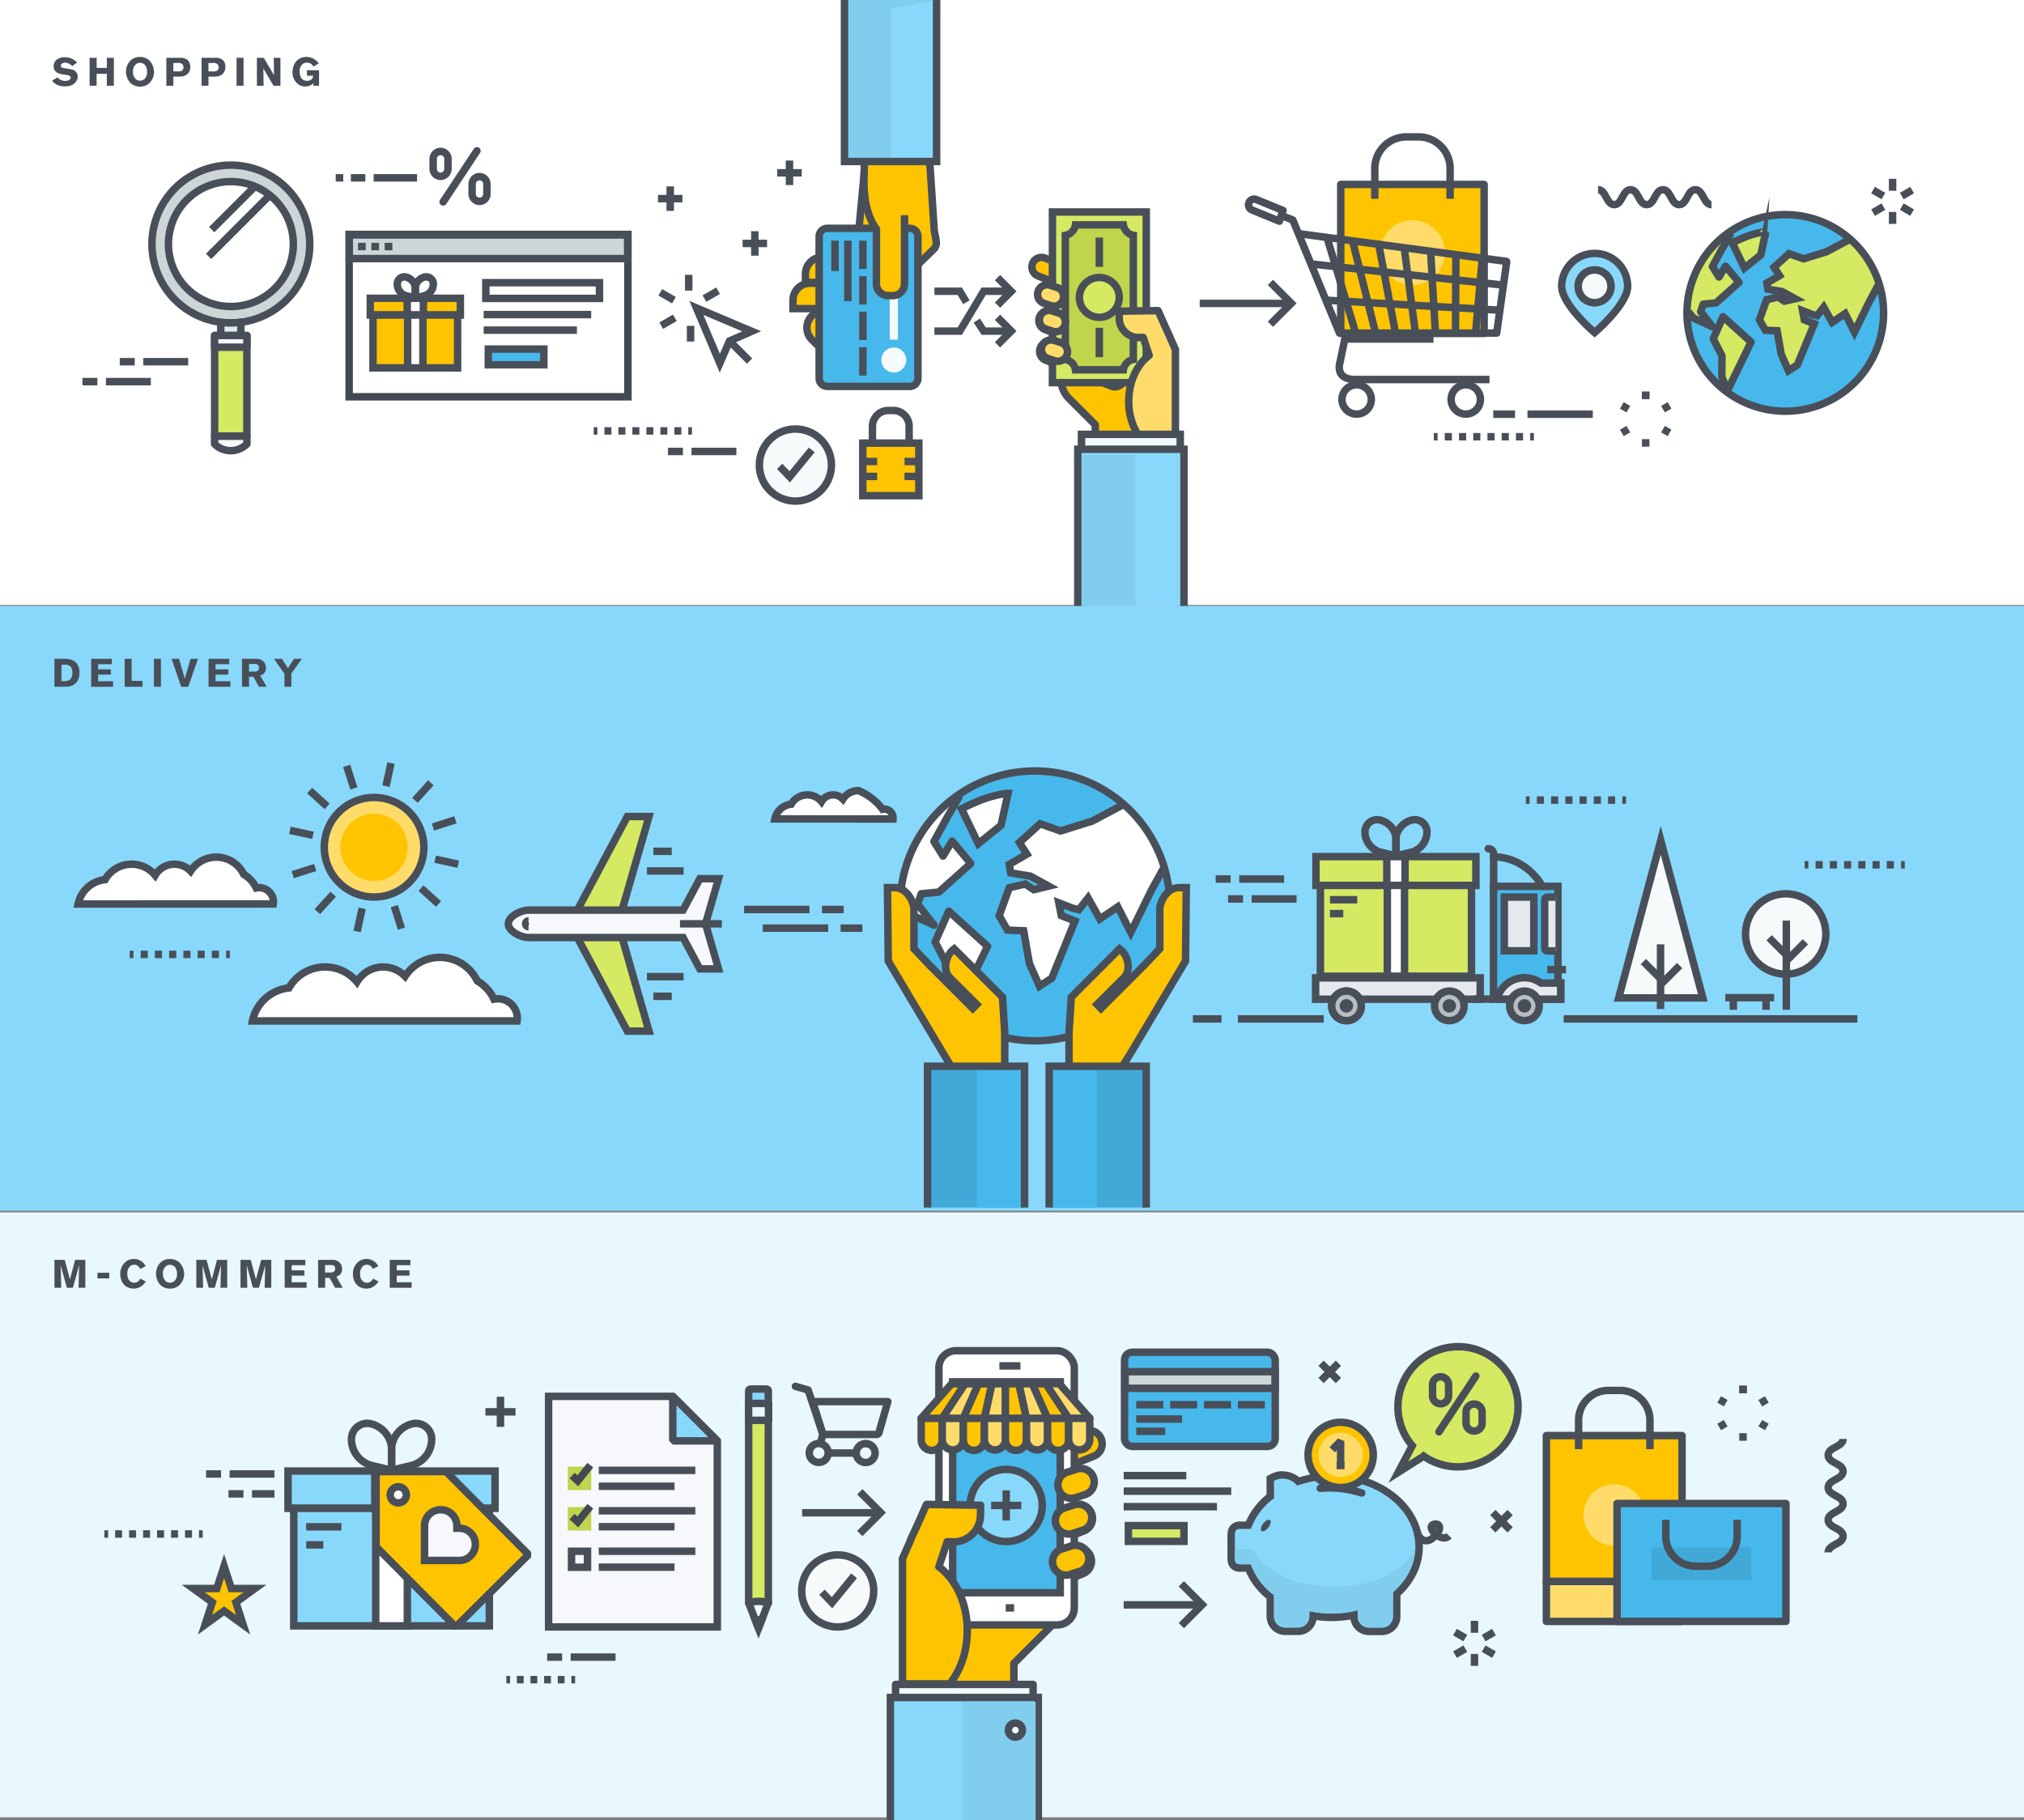 <svg xmlns="http://www.w3.org/2000/svg" viewBox="0 0 813.26 731.39"><rect x="0" y="0" width="813.26" height="731.39" fill="#808080" stroke="none"/><defs><style>.cls-1,.cls-21,.cls-27,.cls-28,.cls-35{fill:#fff;}.cls-2,.cls-56{fill:#e9f8ff;}.cls-14,.cls-3,.cls-48,.cls-53,.cls-57{fill:#88d8fb;}.cls-4{fill:#484f59;}.cls-19,.cls-26,.cls-32,.cls-42,.cls-43,.cls-47,.cls-5,.cls-59,.cls-6,.cls-7{fill:none;}.cls-10,.cls-11,.cls-12,.cls-13,.cls-14,.cls-16,.cls-17,.cls-19,.cls-20,.cls-21,.cls-22,.cls-23,.cls-24,.cls-25,.cls-26,.cls-28,.cls-29,.cls-32,.cls-33,.cls-35,.cls-37,.cls-38,.cls-39,.cls-40,.cls-42,.cls-43,.cls-45,.cls-46,.cls-47,.cls-48,.cls-49,.cls-5,.cls-50,.cls-51,.cls-52,.cls-53,.cls-54,.cls-55,.cls-56,.cls-57,.cls-6,.cls-7,.cls-8,.cls-9{stroke:#484f59;}.cls-10,.cls-11,.cls-12,.cls-13,.cls-14,.cls-16,.cls-17,.cls-19,.cls-20,.cls-21,.cls-22,.cls-23,.cls-24,.cls-25,.cls-26,.cls-27,.cls-28,.cls-29,.cls-32,.cls-33,.cls-35,.cls-37,.cls-38,.cls-39,.cls-40,.cls-42,.cls-43,.cls-45,.cls-46,.cls-47,.cls-48,.cls-49,.cls-5,.cls-50,.cls-51,.cls-52,.cls-53,.cls-54,.cls-55,.cls-56,.cls-57,.cls-58,.cls-59,.cls-6,.cls-7,.cls-8,.cls-9{stroke-width:3px;}.cls-10,.cls-11,.cls-16,.cls-17,.cls-19,.cls-25,.cls-28,.cls-29,.cls-37,.cls-45,.cls-47,.cls-48,.cls-58,.cls-6,.cls-7{stroke-miterlimit:10;}.cls-7{stroke-dasharray:2.86 2.86;}.cls-16,.cls-33,.cls-36,.cls-52,.cls-8{fill:#ffc400;}.cls-12,.cls-26,.cls-38,.cls-40,.cls-42,.cls-49,.cls-53,.cls-54,.cls-55,.cls-56,.cls-8,.cls-9{stroke-linecap:round;}.cls-12,.cls-20,.cls-21,.cls-22,.cls-23,.cls-24,.cls-26,.cls-32,.cls-33,.cls-49,.cls-50,.cls-51,.cls-53,.cls-54,.cls-55,.cls-56,.cls-8,.cls-9{stroke-linejoin:round;}.cls-9{fill:#fbd260;}.cls-10,.cls-23,.cls-30,.cls-54{fill:#d5e962;}.cls-11,.cls-58{fill:#c0d44c;}.cls-12,.cls-34,.cls-46,.cls-50{fill:#ffdc69;}.cls-13,.cls-49{fill:#f1fafc;}.cls-15{fill:#81cdee;}.cls-17,.cls-31,.cls-51{fill:#47b8eb;}.cls-18,.cls-25,.cls-55{fill:#f6fafb;}.cls-19{stroke-dasharray:2.81 2.81;}.cls-20,.cls-29{fill:#cdd5d7;}.cls-22,.cls-37,.cls-39,.cls-40{fill:#e5e8ec;}.cls-24,.cls-45{fill:#f7f8fc;}.cls-27,.cls-59{stroke:#424953;}.cls-38{fill:#b7bec0;}.cls-41{fill:#c9c9c9;}.cls-43,.cls-52,.cls-57{stroke-linejoin:bevel;}.cls-44{fill:#41a9d8;}.cls-47{stroke-dasharray:2.74 2.74;}.cls-58{stroke:#c0d44c;}</style></defs><title>Order Orcehstartaion NetSuite</title><g id="Layer_2" data-name="Layer 2"><g id="Layer_2-2" data-name="Layer 2"><rect class="cls-1" width="813.26" height="243.05"/><rect class="cls-2" y="487.14" width="813.26" height="243.05"/><rect class="cls-3" y="243.44" width="813.26" height="243.05"/></g><g id="Layer_4" data-name="Layer 4"><path class="cls-4" d="M30.71,32.56a4.44,4.44,0,0,1-3.52,2.07,8.47,8.47,0,0,1-1.13.08,6.34,6.34,0,0,1-4.23-1.35,7.06,7.06,0,0,1-.89-.94l2.13-1.34a4.1,4.1,0,0,0,3.24,1.42,3.17,3.17,0,0,0,.88-.11c.07,0,1.19-.34,1.19-1.2,0-1-1.5-1.06-2.5-1.2a15.22,15.22,0,0,1-1.59-.29,3.79,3.79,0,0,1-2.11-1.18,2.41,2.41,0,0,1-.48-.82,3.49,3.49,0,0,1-.14-1,6,6,0,0,1,.06-.78,3.09,3.09,0,0,1,1-1.79A4.93,4.93,0,0,1,26.09,23a6.52,6.52,0,0,1,3.7,1.11,11.92,11.92,0,0,1,1.24,1L29,26.55a4.3,4.3,0,0,0-1.9-1.22,4.4,4.4,0,0,0-1-.16c-1.15,0-1.67.67-1.67,1.19a.86.86,0,0,0,.23.59c.39.41,1,.4,2.05.56.64.09,1.26.22,1.88.36a3.17,3.17,0,0,1,2.42,1.73,3.4,3.4,0,0,1,.22,1.21A3.55,3.55,0,0,1,30.71,32.56Z"/><path class="cls-4" d="M42.92,34.45V29.67h-4.1v4.78H36V23.23h2.84v4.05h4.09V23.23h2.82V34.45Z"/><path class="cls-4" d="M59.78,33.61a5.31,5.31,0,0,1-3.53,1.18,5.48,5.48,0,0,1-4-1.61,6.73,6.73,0,0,1-.54-8,5.16,5.16,0,0,1,4.48-2.29,5.46,5.46,0,0,1,4,1.56,6.79,6.79,0,0,1,1.69,4.48A6.15,6.15,0,0,1,59.78,33.61Zm-1.4-7.33a2.51,2.51,0,0,0-1.08-.84,2.92,2.92,0,0,0-1.08-.21,2.55,2.55,0,0,0-1.25.32,3.59,3.59,0,0,0-1.53,3.21,3.92,3.92,0,0,0,.94,2.85,2.57,2.57,0,0,0,1.89.81,2.71,2.71,0,0,0,1.94-.84,3.7,3.7,0,0,0,.89-2.47A4.56,4.56,0,0,0,58.38,26.28Z"/><path class="cls-4" d="M75.79,29.18c-1.05,1.49-2.64,1.6-4.26,1.6H69.65v3.67H66.84V23.23H72.4a4.19,4.19,0,0,1,2.93.87,2.69,2.69,0,0,1,.51.56A4.31,4.31,0,0,1,76.46,27,4,4,0,0,1,75.79,29.18Zm-2.42-3.26a2.18,2.18,0,0,0-1.92-.62h-1.8v3.4h1.7a4.78,4.78,0,0,0,1-.05,1.49,1.49,0,0,0,1.36-1.72A1.52,1.52,0,0,0,73.37,25.92Z"/><path class="cls-4" d="M89.9,29.18c-1.05,1.49-2.64,1.6-4.26,1.6H83.76v3.67H81V23.23h5.56a4.19,4.19,0,0,1,2.93.87,2.69,2.69,0,0,1,.51.56A4.31,4.31,0,0,1,90.57,27,4,4,0,0,1,89.9,29.18Zm-2.42-3.26a2.18,2.18,0,0,0-1.92-.62h-1.8v3.4h1.71a4.67,4.67,0,0,0,1-.05,1.5,1.5,0,0,0,1.37-1.72A1.52,1.52,0,0,0,87.48,25.92Z"/><path class="cls-4" d="M95.06,34.45V23.23h2.8V34.45Z"/><path class="cls-4" d="M109.89,34.45l-4.07-6.94.1,6.94h-2.7V23.23H106l4.1,7-.11-7h2.69V34.45Z"/><path class="cls-4" d="M125.92,34.45v-1a8.13,8.13,0,0,1-.69.56,4.71,4.71,0,0,1-2.62.73,4.88,4.88,0,0,1-2.16-.48,5.74,5.74,0,0,1-2.9-5.39c0-.82.16-3.81,2.77-5.28a5.44,5.44,0,0,1,2.77-.71,5.79,5.79,0,0,1,4,1.51,7.07,7.07,0,0,1,1,1.08l-2.13,1.29a4.37,4.37,0,0,0-.72-.89,2.79,2.79,0,0,0-1.89-.69,3,3,0,0,0-1.54.4,3.61,3.61,0,0,0-1.4,3.21,4.79,4.79,0,0,0,.78,2.77,2.72,2.72,0,0,0,.81.62,3.44,3.44,0,0,0,1.35.3,3,3,0,0,0,1-.14,2.18,2.18,0,0,0,1.24-1,3.14,3.14,0,0,0,.24-.92h-2.51V28.22h4.88v6.23Z"/><path class="cls-4" d="M30.62,274.31a4.94,4.94,0,0,1-2.56,1.46,7.74,7.74,0,0,1-1.8.17h-4.4V264.72h4.59a6.49,6.49,0,0,1,3.72,1.21,3.89,3.89,0,0,1,.9,1,5.88,5.88,0,0,1,.84,3.27A6,6,0,0,1,30.62,274.31ZM28.46,268a2.34,2.34,0,0,0-1.1-.76,4.45,4.45,0,0,0-1.54-.16H24.69v6.6h.86a4.14,4.14,0,0,0,2.51-.59,3.22,3.22,0,0,0,1-2.77A3.5,3.5,0,0,0,28.46,268Z"/><path class="cls-4" d="M36.64,275.94V264.72h8.3v2.16h-5.5v2.05h5.13v2.13H39.44v2.67h6v2.21Z"/><path class="cls-4" d="M50.09,275.94V264.72h2.79v8.85h4.39v2.37Z"/><path class="cls-4" d="M61.86,275.94V264.72h2.8v11.22Z"/><path class="cls-4" d="M75.64,275.94H72.78l-3.85-11.22h3l2.33,8,2.3-8h3Z"/><path class="cls-4" d="M83.81,275.94V264.72h8.3v2.16h-5.5v2.05h5.14v2.13H86.61v2.67h6v2.21Z"/><path class="cls-4" d="M104.06,275.94l-2.24-4h-1.75v4H97.24V264.72h6a3.74,3.74,0,0,1,3.17,1.75,4.17,4.17,0,0,1,.44,1.88,3,3,0,0,1-.87,2.29,2.9,2.9,0,0,1-.53.41,7.8,7.8,0,0,1-.91.4l2.6,4.48Zm-1.62-9.14h-2.38v3.05h2.32a2.26,2.26,0,0,0,.74-.11,1.4,1.4,0,0,0,.94-1.44A1.38,1.38,0,0,0,102.44,266.8Z"/><path class="cls-4" d="M117.06,270.63v5.31H114.3v-5.23l-4.22-6h3.21l2.42,3.8,2.4-3.8h3.2Z"/><path class="cls-4" d="M31.57,517.43l.23-9-2.5,9H26.87l-2.48-9,.22,9H21.88V506.21H26l2.11,7.85,2.08-7.85h4.11v11.22Z"/><path class="cls-4" d="M39.15,513.66v-2.27h4.76v2.27Z"/><path class="cls-4" d="M57.81,515.92a5.54,5.54,0,0,1-4.1,1.85,5.81,5.81,0,0,1-2.29-.48c-3-1.34-3.1-4.6-3.1-5.49a6.24,6.24,0,0,1,1.37-4,5.07,5.07,0,0,1,4.07-1.94,5.26,5.26,0,0,1,4,1.75,6.35,6.35,0,0,1,.78,1.16l-2.21,1.09a3.65,3.65,0,0,0-.37-.62,2.48,2.48,0,0,0-3.74-.41,3.92,3.92,0,0,0-1.06,2.91,5.13,5.13,0,0,0,.05.76,3.14,3.14,0,0,0,1.48,2.59,2.33,2.33,0,0,0,1.24.32,2.74,2.74,0,0,0,2.43-1.65l2.22,1.13A11,11,0,0,1,57.81,515.92Z"/><path class="cls-4" d="M71.82,516.59a5.35,5.35,0,0,1-3.53,1.18,5.53,5.53,0,0,1-4-1.61,6.77,6.77,0,0,1-.54-8,5.14,5.14,0,0,1,4.48-2.29,5.5,5.5,0,0,1,4,1.55A6.84,6.84,0,0,1,74,511.9,6.18,6.18,0,0,1,71.82,516.59Zm-1.4-7.33a2.65,2.65,0,0,0-1.08-.84,3,3,0,0,0-1.09-.21,2.55,2.55,0,0,0-1.25.32,3.58,3.58,0,0,0-1.53,3.21,3.94,3.94,0,0,0,.94,2.85,2.57,2.57,0,0,0,1.89.81,2.69,2.69,0,0,0,1.94-.85,3.66,3.66,0,0,0,.89-2.46A4.62,4.62,0,0,0,70.42,509.26Z"/><path class="cls-4" d="M88.58,517.43l.23-9-2.5,9H83.88l-2.48-9,.22,9H78.88V506.21H83l2.11,7.85,2.08-7.85h4.11v11.22Z"/><path class="cls-4" d="M106.34,517.43l.22-9-2.5,9h-2.43l-2.48-9,.22,9H96.64V506.21h4.1l2.11,7.85,2.09-7.85H109v11.22Z"/><path class="cls-4" d="M114.39,517.43V506.21h8.3v2.16h-5.5v2.05h5.13v2.13h-5.13v2.67h6v2.21Z"/><path class="cls-4" d="M134.64,517.43l-2.24-4h-1.75v4h-2.83V506.21h6A3.67,3.67,0,0,1,137,508a4,4,0,0,1,.45,1.88,3,3,0,0,1-.87,2.29,3.28,3.28,0,0,1-.53.41,8.69,8.69,0,0,1-.91.4l2.6,4.48ZM133,508.29h-2.39v3H133a2.29,2.29,0,0,0,.74-.11,1.41,1.41,0,0,0,.94-1.45C134.64,508.32,133.51,508.29,133,508.29Z"/><path class="cls-4" d="M151.3,515.92a5.56,5.56,0,0,1-4.1,1.85,5.81,5.81,0,0,1-2.29-.48c-3-1.34-3.1-4.6-3.1-5.49a6.21,6.21,0,0,1,1.36-4,5.07,5.07,0,0,1,4.07-1.94,5.24,5.24,0,0,1,4,1.75,5.86,5.86,0,0,1,.78,1.16l-2.21,1.09a4.71,4.71,0,0,0-.36-.62,2.54,2.54,0,0,0-2-1.08,2.5,2.5,0,0,0-1.7.67,3.92,3.92,0,0,0-1.07,2.91,5.13,5.13,0,0,0,.05.76,3.14,3.14,0,0,0,1.48,2.59,2.39,2.39,0,0,0,1.24.32,2.72,2.72,0,0,0,2.43-1.65l2.23,1.13A11,11,0,0,1,151.3,515.92Z"/><path class="cls-4" d="M156.6,517.43V506.21h8.3v2.16h-5.5v2.05h5.14v2.13H159.4v2.67h6v2.21Z"/><line class="cls-5" x1="613.75" y1="166.43" x2="640.01" y2="166.43"/><line class="cls-5" x1="600" y1="166.43" x2="608.75" y2="166.43"/><line class="cls-6" x1="616.35" y1="175.48" x2="614.85" y2="175.48"/><line class="cls-7" x1="611.98" y1="175.48" x2="579.05" y2="175.48"/><line class="cls-6" x1="577.62" y1="175.48" x2="576.12" y2="175.48"/><path class="cls-6" d="M687.7,82.23c-3.25,0-3.25-6-6.51-6s-3.25,6-6.51,6-3.25-6-6.51-6-3.25,6-6.51,6-3.26-6-6.51-6-3.26,6-6.52,6-3.26-6-6.52-6"/><line class="cls-6" x1="661.25" y1="157.36" x2="661.25" y2="160.39"/><line class="cls-6" x1="661.25" y1="157.36" x2="661.25" y2="160.39"/><line class="cls-6" x1="651.67" y1="162.89" x2="654.3" y2="164.41"/><line class="cls-6" x1="651.67" y1="173.95" x2="654.3" y2="172.43"/><line class="cls-6" x1="661.25" y1="179.48" x2="661.25" y2="176.44"/><line class="cls-6" x1="670.83" y1="173.95" x2="668.2" y2="172.43"/><line class="cls-6" x1="670.83" y1="162.89" x2="668.2" y2="164.41"/><line class="cls-6" x1="760.46" y1="71.84" x2="760.46" y2="76.65"/><line class="cls-6" x1="752.61" y1="76.37" x2="756.78" y2="78.78"/><line class="cls-6" x1="752.61" y1="85.43" x2="756.78" y2="83.02"/><line class="cls-6" x1="760.46" y1="89.96" x2="760.46" y2="85.15"/><line class="cls-6" x1="768.3" y1="85.43" x2="764.14" y2="83.02"/><line class="cls-6" x1="768.3" y1="76.37" x2="764.14" y2="78.78"/><line class="cls-5" x1="150.12" y1="71.46" x2="167.58" y2="71.46"/><line class="cls-5" x1="140.98" y1="71.46" x2="146.8" y2="71.46"/><line class="cls-5" x1="137.93" y1="71.46" x2="134.89" y2="71.46"/><path class="cls-8" d="M456.8,132.73,469.05,145a10.66,10.66,0,0,1,0,15.07l-.32.32v22.85H440.09V170.66l-10.61-10.61a10.66,10.66,0,0,1,0-15.07l12.25-12.25A10.66,10.66,0,0,1,456.8,132.73Z"/><path class="cls-9" d="M418,139.74a3.86,3.86,0,0,0,2.17,5l26.42,10.42a3.85,3.85,0,0,0,5-2.17h0a3.85,3.85,0,0,0-2.17-5L423,137.57a3.85,3.85,0,0,0-5,2.17Z"/><path class="cls-9" d="M417.68,127.39a3.85,3.85,0,0,0,2.17,5l26.42,10.42a3.86,3.86,0,0,0,5-2.17h0a3.87,3.87,0,0,0-2.17-5l-26.42-10.41a3.85,3.85,0,0,0-5,2.17Z"/><path class="cls-8" d="M414.9,105.86a3.85,3.85,0,0,0,2.17,5l26.42,10.42a3.85,3.85,0,0,0,5-2.18h0a3.85,3.85,0,0,0-2.17-5L419.9,103.68a3.86,3.86,0,0,0-5,2.18Z"/><rect class="cls-10" x="422.88" y="85.17" width="37.69" height="68.59"/><path class="cls-11" d="M428.05,144.39a5,5,0,0,1,4.08,4.2h19.26a5,5,0,0,1,4-4.18V94.53a5,5,0,0,1-4-4.18H432.13a5,5,0,0,1-4.08,4.2Z"/><path class="cls-10" d="M441.72,111.5a8,8,0,1,0,8,8A8,8,0,0,0,441.72,111.5Z"/><line class="cls-6" x1="441.72" y1="107.23" x2="441.72" y2="95.44"/><line class="cls-6" x1="441.72" y1="131.71" x2="441.72" y2="143.5"/><path class="cls-12" d="M417.18,116.86a3.85,3.85,0,0,0,2.18,5l2.74.88a3.87,3.87,0,0,0,5-2.17h0a3.85,3.85,0,0,0-2.18-5l-2.75-.88a3.86,3.86,0,0,0-5,2.17Z"/><path class="cls-12" d="M418.74,139a3.85,3.85,0,0,0,2.17,5l2.75.88a3.85,3.85,0,0,0,5-2.17h0a3.87,3.87,0,0,0-2.17-5l-2.75-.87a3.85,3.85,0,0,0-5,2.17Z"/><path class="cls-12" d="M417.9,127.16a3.85,3.85,0,0,0,2.17,5l2.75.88a3.87,3.87,0,0,0,5-2.18h0a3.85,3.85,0,0,0-2.18-5L422.9,125a3.84,3.84,0,0,0-5,2.17Z"/><path class="cls-12" d="M465.34,124.93l.05,0,2.16,4.9,2.46,5.42H470l2.34,5.3-.05,0V176.6H458.62a24.56,24.56,0,0,1-5.07-15.4c0-7.9,3.31-14.79,8.2-18.4l-2.41-7.24-1.7.06a7.79,7.79,0,0,1-7.91-7.66l0-2.59c0-.11,0-.21,0-.33l15.58-.23Z"/><polyline class="cls-13" points="474.24 243.43 474.24 174.52 434.55 174.52 434.55 243.43"/><polyline class="cls-14" points="475.74 243.43 475.74 180.51 433.06 180.51 433.06 243.43"/><rect class="cls-15" x="434.93" y="182.88" width="21.32" height="60.55"/><path class="cls-16" d="M345.06,124V113.81H325.41a6.77,6.77,0,0,0-6.77,6.77V124Z"/><path class="cls-16" d="M350.06,113.46V103.31H330.42a6.78,6.78,0,0,0-6.78,6.77v3.38Z"/><path class="cls-16" d="M347.28,120.14,340.1,113l-13.89,13.89a6.77,6.77,0,0,0,0,9.58l2.39,2.39Z"/><path class="cls-16" d="M351.38,8.44l-3.56,55-5.67,60.46c1.29,1.9,7.61,1.84,8.76-.16l24.72-24.07c1.15-2,.36-3.39-.24-7.07L369.58,4.29"/><path class="cls-17" d="M332.41,91.74h33.17A3.26,3.26,0,0,1,368.84,95v57a3.26,3.26,0,0,1-3.26,3.26H332.4a3.26,3.26,0,0,1-3.26-3.26V95A3.27,3.27,0,0,1,332.41,91.74Z"/><rect class="cls-18" x="357.49" y="112.94" width="3.3" height="23.52"/><line class="cls-5" x1="346.71" y1="96.69" x2="346.71" y2="108.09"/><line class="cls-5" x1="335.51" y1="96.69" x2="335.51" y2="108.89"/><line class="cls-5" x1="340.68" y1="96.69" x2="340.68" y2="121.01"/><line class="cls-5" x1="346.71" y1="110.96" x2="346.71" y2="122.36"/><line class="cls-5" x1="346.71" y1="125.23" x2="346.71" y2="136.63"/><line class="cls-5" x1="346.71" y1="139.5" x2="346.71" y2="150.9"/><path class="cls-18" d="M354.13,144.65a5,5,0,1,1,5,5A5,5,0,0,1,354.13,144.65Z"/><path class="cls-16" d="M352.83,4.76c-3.43,4.48-5.68,60.06-5.68,68.41,0,8.15,1.75,14.43,5,18.89v22a4.7,4.7,0,0,0,4.7,4.71h1.89a4.71,4.71,0,0,0,4.71-4.71V86.46"/><polyline class="cls-15" points="376.34 0 376.34 64.89 339.32 64.89 339.32 0"/><polyline class="cls-3" points="376.34 0 376.34 64.89 358.14 64.89 358.14 3.43"/><polyline class="cls-6" points="376.34 0 376.34 64.89 339.32 64.89 339.32 0"/><polyline class="cls-5" points="392.47 128.81 395.25 133.05 405.87 133.05"/><polyline class="cls-5" points="375.46 117.03 385.64 117.03 388.31 121.43"/><polyline class="cls-5" points="375.46 133.05 385.64 133.05 395.25 117.03 405.87 117.03"/><polyline class="cls-5" points="400.8 122.6 406.32 117.07 400.8 111.55"/><polyline class="cls-5" points="400.8 138.55 406.32 133.02 400.8 127.49"/><polyline class="cls-5" points="510.46 113.46 518.86 121.87 510.46 130.27"/><line class="cls-5" x1="482.06" y1="121.92" x2="517.3" y2="121.92"/><line class="cls-5" x1="57.57" y1="145.34" x2="75.61" y2="145.34"/><line class="cls-5" x1="48.12" y1="145.34" x2="54.14" y2="145.34"/><line class="cls-5" x1="42.57" y1="153.34" x2="60.61" y2="153.34"/><line class="cls-5" x1="33.12" y1="153.34" x2="39.14" y2="153.34"/><line class="cls-6" x1="238.55" y1="173.14" x2="240.05" y2="173.14"/><line class="cls-19" x1="242.86" y1="173.14" x2="275.15" y2="173.14"/><line class="cls-6" x1="276.55" y1="173.14" x2="278.05" y2="173.14"/><line class="cls-5" x1="277.85" y1="181.4" x2="295.89" y2="181.4"/><line class="cls-5" x1="268.4" y1="181.4" x2="274.42" y2="181.4"/><path class="cls-20" d="M124.46,98a31.7,31.7,0,1,0-9.28,22.46A31.48,31.48,0,0,0,124.46,98Z"/><path class="cls-21" d="M92.79,123.15a25.09,25.09,0,1,1,17.73-7.35A25,25,0,0,1,92.79,123.15Z"/><path class="cls-22" d="M96.74,135.21c0-1.9.05-3.82.07-5.73a33.37,33.37,0,0,1-4,.27,32.82,32.82,0,0,1-4.1-.26c0,1.91,0,3.82-.08,5.75"/><rect class="cls-23" x="86.24" y="134.8" width="12.97" height="40.48"/><rect class="cls-24" x="86.24" y="134.8" width="12.97" height="4.71"/><path class="cls-24" d="M99.21,178.39a9.17,9.17,0,0,1-13,0v-3.11h13Z"/><line class="cls-6" x1="108.56" y1="78.27" x2="83.81" y2="103.02"/><line class="cls-6" x1="102.06" y1="75.27" x2="85.06" y2="92.27"/><path class="cls-14" d="M640.73,101.82a13.23,13.23,0,0,0-13.23,13.23c0,7.3,13.23,18.58,13.23,18.58S654,122.35,654,115.05A13.23,13.23,0,0,0,640.73,101.82Zm0,19.79a6.57,6.57,0,1,1,6.56-6.56A6.57,6.57,0,0,1,640.73,121.61Z"/><path class="cls-25" d="M640.73,121.61a6.57,6.57,0,1,1,6.56-6.56A6.57,6.57,0,0,1,640.73,121.61Z"/><path class="cls-26" d="M191.64,60.6,178.06,81.13"/><path class="cls-26" d="M180,67.85a3,3,0,0,1-3,3h0a3,3,0,0,1-2.95-3v-4a3,3,0,0,1,2.95-3h0a3,3,0,0,1,3,3Z"/><path class="cls-26" d="M195.65,77.92a3,3,0,0,1-3,3h0a3,3,0,0,1-2.95-3v-4a3,3,0,0,1,2.95-2.95h0a3,3,0,0,1,3,2.95Z"/><rect class="cls-27" x="140.29" y="94.19" width="112.02" height="65.24"/><path class="cls-6" d="M174.12,114.25a2.86,2.86,0,0,0-3.67-2.89,4.91,4.91,0,0,0-3.61,4.49h0l0,3.85,3.74-.88h0A4.9,4.9,0,0,0,174.12,114.25Z"/><path class="cls-6" d="M159.63,114.25a2.86,2.86,0,0,1,3.67-2.89,4.92,4.92,0,0,1,3.61,4.49h0l0,3.85-3.75-.88h0A4.89,4.89,0,0,1,159.63,114.25Z"/><rect class="cls-16" x="148.77" y="119.85" width="36.21" height="6.73"/><rect class="cls-16" x="149.88" y="126.58" width="33.98" height="21.23"/><rect class="cls-28" x="163.62" y="119.85" width="6.5" height="6.73"/><rect class="cls-28" x="163.8" y="126.58" width="6.14" height="21.23"/><line class="cls-28" x1="194.34" y1="126.4" x2="237.55" y2="126.4"/><line class="cls-28" x1="194.34" y1="132.65" x2="231.82" y2="132.65"/><rect class="cls-29" x="140.36" y="94.4" width="111.83" height="9.5"/><line class="cls-6" x1="143.86" y1="99.06" x2="146.95" y2="99.06"/><line class="cls-6" x1="149.21" y1="99.06" x2="152.3" y2="99.06"/><line class="cls-6" x1="154.56" y1="99.06" x2="157.65" y2="99.06"/><rect class="cls-17" x="196.21" y="140.25" width="22.33" height="6.33"/><rect class="cls-6" x="195.21" y="113.58" width="45.67" height="6.33"/><path class="cls-30" d="M754.54,115.18l-3.1,5.76-5.81,11.86-3.7-7.28-5.3,3.57-3.53-6.3-2.9,3.69-1.73-.43L724,124.31l.85,4.52,3.88,1.53-6.66,16.46-3.21,2.06-2.8-6.29-1.72-9.86-4.88-.2-2.26-3.95,2.85-7.93,4.38-1,2.56,1.68,5.33-1.3-6.11-3.35-5.69-1-.35-2,5.3-3.07-2.26-3.48,5.74-5.21,5.9,2.06,9.56-3,8.3-4.4A38.77,38.77,0,0,1,754.54,115.18Z"/><path class="cls-30" d="M678.68,125.75a38.58,38.58,0,0,1,14.94-30.5l-2.53,4.36-3.82,7a.37.37,0,0,0,0,.34l2.69,4.29a.35.35,0,0,0,.29.15.32.32,0,0,0,.28-.16l2.44-4,5,6-9.09,8.12-5.08.49a.33.33,0,0,0-.29.22l-1.07,3.06a.33.33,0,0,0,.05.32l4,5.1-6.43-3-1.37-1.67Z"/><path class="cls-30" d="M691.77,143.11l-3.5-6.77,3.77-8.49L703,137.71l-9.09,18.74-.21-.17-1.93-4.38.07-8.64A.25.25,0,0,0,691.77,143.11Z"/><path class="cls-31" d="M717.35,164.42a38.46,38.46,0,0,1-22.93-7.56l9.25-19.08a.32.32,0,0,0-.08-.4L692.14,127a.34.34,0,0,0-.29-.08.31.31,0,0,0-.24.19l-4,9.06a.33.33,0,0,0,0,.29l3.53,6.84-.07,8.63a.35.35,0,0,0,0,.14l1.44,3.26A38.56,38.56,0,0,1,678.71,127l.88,1.07a.27.27,0,0,0,.12.09l7.75,3.56a.35.35,0,0,0,.14,0,.32.32,0,0,0,.26-.12.33.33,0,0,0,0-.42l-4.74-6,.93-2.68,5-.48a.41.41,0,0,0,.19-.08l9.4-8.42a.34.34,0,0,0,0-.46l-5.48-6.63a.34.34,0,0,0-.28-.13.35.35,0,0,0-.27.17l-2.39,4-2.3-3.66,3.72-6.82,1.87-3.22s0,0,0,0,0,0,0,0,.15-.09.09-.16h0a.09.09,0,0,0-.07,0L695,94.23a38.55,38.55,0,0,1,47.17,1.87c-4.27,2.25-8,4.25-8,4.26l-9.29,2.89-6.06-2.12L712.33,107l2.18,3.36-5.09,3,.51,3,6,1,4.55,2.49-3.36.82-2.56-1.68-5,1.18-3.09,8.56,2.6,4.53,4.71.19,1.64,9.38,3.15,7.12,4.05-2.6,7-17.29-4.16-1.64-.56-3,3.4,1.32,2.19.54L733,124l3.4,6.07,5.27-3.56,4,7.8,6.4-13.05,2.77-5.14a38.71,38.71,0,0,1-37.46,48.31Z"/><path class="cls-4" d="M698,109.35c-.05,0-.17.1-.11.16h0c.06,0,.17-.09.12-.16Z"/><path class="cls-30" d="M709.74,92.68l.09-.4h-.42c-.22,0-5.31,0-13.87,4.51l-.28.15,5.27,11,7.1-5.75Z"/><path class="cls-4" d="M717.34,87.73a38,38,0,1,1-38,38,38.06,38.06,0,0,1,38-38m0-3a41,41,0,1,0,41,41,41.06,41.06,0,0,0-41-41Z"/><path class="cls-4" d="M694.06,97.09s-.16.09-.1.15h0c.06,0,.16-.08.1-.15Z"/><path class="cls-4" d="M698.28,109.63c-.06,0-.17.1-.11.16h0c.06,0,.17-.09.11-.16Z"/><polygon class="cls-26" points="692.34 127.26 688.4 136.17 691.91 142.96 691.84 151.53 694.18 156.85 703.6 137.43 692.34 127.26"/><polyline class="cls-32" points="695.57 93.75 691.82 100.21 688.07 107.08 690.71 111.3 693.34 106.94 698.73 113.45 689.48 121.73 684.38 122.21 683.32 125.23 688.1 131.31 680.48 127.81 678.42 125.31"/><path class="cls-6" d="M696.06,97.58l4.87,10.14,6.57-5.31,2-9.23S704.59,93.13,696.06,97.58Z"/><path class="cls-6" d="M743.35,96.13c-4.8,2.52-9.41,5-9.41,5L724.71,104l-5.88-2.06-6,5.44,2.19,3.37-5.1,3,.42,2.46,5.71.94,5.27,2.89L717,121l-2.52-1.66-4.61,1.08-2.92,8.1,2.39,4.17,4.71.2,1.66,9.47,2.92,6.57,3.56-2.29L729,130.09l-4-1.55-.7-3.69,3.86,1.5,1.94.48,2.68-3.4,3.41,6.08,5.19-3.51,3.76,7.42,6-12.25,3.76-7"/><rect class="cls-33" x="538.72" y="74.11" width="57.62" height="59.85"/><path class="cls-6" d="M552.41,79.88V67.61A12.68,12.68,0,0,1,565.07,55H570a12.68,12.68,0,0,1,12.66,12.66V79.88"/><path class="cls-34" d="M580.56,101.48a13,13,0,1,1-13-13A13,13,0,0,1,580.56,101.48Z"/><path class="cls-6" d="M576,136.22H540.35l-1.85,9s-2.64,7.27,6,7.27h54"/><path class="cls-21" d="M551,160.49a5.89,5.89,0,1,1-5.89-5.88A5.89,5.89,0,0,1,551,160.49Z"/><path class="cls-21" d="M594.85,160.49a5.89,5.89,0,1,1-5.89-5.88A5.89,5.89,0,0,1,594.85,160.49Z"/><polyline class="cls-26" points="503.88 82.32 519.47 88.4 538.23 133.84 601.38 133.84 605.35 105.57"/><line class="cls-26" x1="522.21" y1="93.94" x2="605.35" y2="105.04"/><line class="cls-26" x1="527.31" y1="106.1" x2="603.94" y2="114.55"/><line class="cls-26" x1="532.95" y1="120.63" x2="601.65" y2="124.59"/><line class="cls-26" x1="533.21" y1="95.44" x2="544.31" y2="132.43"/><line class="cls-26" x1="543.61" y1="97.38" x2="552.41" y2="132.61"/><line class="cls-26" x1="554" y1="98.26" x2="560.52" y2="132.79"/><line class="cls-26" x1="564.3" y1="100.2" x2="568.62" y2="132.96"/><line class="cls-26" x1="574.87" y1="101.61" x2="576.72" y2="133.14"/><line class="cls-26" x1="585" y1="102.49" x2="584.83" y2="133.31"/><line class="cls-26" x1="595.57" y1="104.07" x2="592.93" y2="133.49"/><path class="cls-21" d="M515.52,84.57l-10.73-4.39a2.26,2.26,0,1,0-1.72,4.19l11,4.51Z"/><line class="cls-5" x1="276.73" y1="116.75" x2="276.73" y2="110.43"/><line class="cls-5" x1="270.79" y1="120.61" x2="265.31" y2="117.46"/><line class="cls-5" x1="271.16" y1="127.7" x2="265.69" y2="130.86"/><line class="cls-5" x1="277.48" y1="130.92" x2="277.48" y2="137.24"/><line class="cls-5" x1="283.43" y1="127.05" x2="288.9" y2="130.21"/><line class="cls-5" x1="283.05" y1="119.97" x2="288.53" y2="116.81"/><line class="cls-5" x1="293.64" y1="137.54" x2="301.19" y2="145.09"/><polygon class="cls-35" points="279.83 123.73 302.04 133.12 293.12 137.02 289.23 145.93 279.83 123.73"/><line class="cls-5" x1="269.3" y1="74.89" x2="269.3" y2="84.73"/><line class="cls-5" x1="274.22" y1="79.81" x2="264.38" y2="79.81"/><line class="cls-5" x1="303.3" y1="92.89" x2="303.3" y2="102.73"/><line class="cls-5" x1="308.22" y1="97.81" x2="298.38" y2="97.81"/><line class="cls-5" x1="317.22" y1="64.51" x2="317.22" y2="74.35"/><line class="cls-5" x1="322.14" y1="69.43" x2="312.3" y2="69.43"/><path class="cls-25" d="M334.07,186.87a14.47,14.47,0,1,1-14.46-14.48A14.46,14.46,0,0,1,334.07,186.87Z"/><polyline class="cls-5" points="326.18 180.77 317.31 191.6 313.28 187.37"/><path class="cls-6" d="M358.93,192.68h-2a6.37,6.37,0,0,1-6.37-6.37v-15a6.38,6.38,0,0,1,6.37-6.38h2a6.38,6.38,0,0,1,6.37,6.38v15A6.37,6.37,0,0,1,358.93,192.68Z"/><rect class="cls-36" x="346.67" y="178.04" width="22.54" height="21.13"/><path class="cls-4" d="M367.71,179.54v18.13H348.17V179.54h19.54m3-3H345.17v24.13h25.54V176.54Z"/><line class="cls-6" x1="346.44" y1="185.43" x2="352.44" y2="185.43"/><line class="cls-6" x1="346.44" y1="191.43" x2="352.44" y2="191.43"/><line class="cls-6" x1="363.44" y1="185.43" x2="369.44" y2="185.43"/><line class="cls-6" x1="363.44" y1="191.43" x2="369.44" y2="191.43"/><polygon class="cls-25" points="667.3 337.68 675.76 369.32 684.21 400.97 667.3 400.97 650.4 400.97 658.85 369.32 667.3 337.68"/><line class="cls-6" x1="653.35" y1="321.48" x2="651.85" y2="321.48"/><line class="cls-7" x1="648.98" y1="321.48" x2="616.05" y2="321.48"/><line class="cls-6" x1="614.62" y1="321.48" x2="613.12" y2="321.48"/><line class="cls-6" x1="765.35" y1="347.48" x2="763.85" y2="347.48"/><line class="cls-7" x1="760.98" y1="347.48" x2="728.05" y2="347.48"/><line class="cls-6" x1="726.62" y1="347.48" x2="725.12" y2="347.48"/><line class="cls-6" x1="92.35" y1="383.48" x2="90.85" y2="383.48"/><line class="cls-7" x1="87.98" y1="383.48" x2="55.05" y2="383.48"/><line class="cls-6" x1="53.62" y1="383.48" x2="52.12" y2="383.48"/><line class="cls-5" x1="325.26" y1="365.43" x2="299" y2="365.43"/><line class="cls-5" x1="339.01" y1="365.43" x2="330.26" y2="365.43"/><line class="cls-5" x1="332.76" y1="372.93" x2="306.5" y2="372.93"/><line class="cls-5" x1="346.51" y1="372.93" x2="337.76" y2="372.93"/><line class="cls-5" x1="497.38" y1="409.4" x2="531.89" y2="409.4"/><line class="cls-5" x1="479.31" y1="409.4" x2="490.81" y2="409.4"/><line class="cls-5" x1="628.3" y1="409.4" x2="746.31" y2="409.4"/><line class="cls-5" x1="497.92" y1="353.2" x2="515.96" y2="353.2"/><line class="cls-5" x1="488.47" y1="353.2" x2="494.48" y2="353.2"/><line class="cls-5" x1="502.92" y1="361.2" x2="520.96" y2="361.2"/><line class="cls-5" x1="493.47" y1="361.2" x2="499.48" y2="361.2"/><rect class="cls-37" x="528.62" y="392.92" width="66.14" height="8.57"/><line class="cls-6" x1="599.59" y1="401.42" x2="592.22" y2="401.42"/><path class="cls-38" d="M606.6,404.16a5.93,5.93,0,1,0,5.93-5.94A5.93,5.93,0,0,0,606.6,404.16Z"/><path class="cls-38" d="M576.41,404.16a5.94,5.94,0,1,0,5.94-5.94A5.94,5.94,0,0,0,576.41,404.16Z"/><path class="cls-38" d="M535.09,404.16a5.94,5.94,0,1,0,5.93-5.94A5.94,5.94,0,0,0,535.09,404.16Z"/><path class="cls-38" d="M535.09,404.16a5.94,5.94,0,1,0,5.93-5.94A5.94,5.94,0,0,0,535.09,404.16Z"/><path class="cls-17" d="M626,356.14V395h1.08v6.48h-9.29a5.92,5.92,0,0,0-10.56,0h-7.13V356.14Z"/><path class="cls-39" d="M625,360.46h-3.24a1.08,1.08,0,0,0-1.09,1.08V381a1.09,1.09,0,0,0,1.09,1.08H625"/><rect class="cls-40" x="604.44" y="360.46" width="11.87" height="21.58"/><path class="cls-41" d="M612.53,405.35a1.2,1.2,0,1,1,1.2-1.19A1.19,1.19,0,0,1,612.53,405.35Z"/><path class="cls-4" d="M612.53,401.46a2.7,2.7,0,1,0,2.7,2.7,2.7,2.7,0,0,0-2.7-2.7Z"/><path class="cls-41" d="M582.35,405.35a1.2,1.2,0,1,1,0-2.39,1.2,1.2,0,0,1,0,2.39Z"/><path class="cls-4" d="M582.35,401.46a2.7,2.7,0,1,0,2.69,2.7,2.7,2.7,0,0,0-2.69-2.7Z"/><path class="cls-41" d="M541,405.35a1.2,1.2,0,1,1,1.2-1.19A1.19,1.19,0,0,1,541,405.35Z"/><path class="cls-4" d="M541,401.46a2.7,2.7,0,1,0,2.7,2.7,2.7,2.7,0,0,0-2.7-2.7Z"/><path class="cls-40" d="M612.53,398.22a5.93,5.93,0,0,0-5.28,3.24h-5.71A11.31,11.31,0,0,1,619.16,395h7.94v6.48h-9.29A5.92,5.92,0,0,0,612.53,398.22Z"/><line class="cls-5" x1="629.23" y1="389.59" x2="621.71" y2="389.59"/><path class="cls-42" d="M598,341a2.16,2.16,0,0,1,2.16,2.16V358.3"/><path class="cls-42" d="M619.79,356.14c-4.26-7.16-11.48-11.87-19.67-11.87"/><path class="cls-6" d="M573.36,334.56a4.9,4.9,0,0,0-6.3-5,8.46,8.46,0,0,0-6.21,7.71h0l0,6.61,6.44-1.51h0A8.43,8.43,0,0,0,573.36,334.56Z"/><path class="cls-6" d="M548.46,334.56a4.91,4.91,0,0,1,6.31-5,8.45,8.45,0,0,1,6.2,7.71h0l0,6.61-6.44-1.51h0A8.44,8.44,0,0,1,548.46,334.56Z"/><rect class="cls-10" x="528.76" y="344.19" width="64.27" height="11.57"/><rect class="cls-10" x="530.54" y="355.76" width="60.71" height="36.49"/><rect class="cls-28" x="557.24" y="344.19" width="7.31" height="11.57"/><rect class="cls-28" x="557.44" y="355.76" width="6.91" height="36.49"/><line class="cls-6" x1="534.39" y1="361.51" x2="545.34" y2="361.51"/><line class="cls-6" x1="534.39" y1="367.11" x2="539.74" y2="367.11"/><path class="cls-25" d="M733.63,375.26a16.13,16.13,0,1,1-16.13-16.12A16.13,16.13,0,0,1,733.63,375.26Z"/><line class="cls-43" x1="717.76" y1="369.89" x2="717.76" y2="405.73"/><line class="cls-43" x1="696.47" y1="400.23" x2="696.47" y2="405.73"/><line class="cls-43" x1="709.61" y1="400.23" x2="709.61" y2="405.73"/><line class="cls-43" x1="718.27" y1="384.23" x2="710.84" y2="376.8"/><line class="cls-43" x1="718.27" y1="385.59" x2="725.44" y2="378.42"/><line class="cls-43" x1="667.22" y1="379.43" x2="667.22" y2="405.43"/><line class="cls-43" x1="667.73" y1="393.77" x2="660.3" y2="386.34"/><line class="cls-43" x1="667.73" y1="395.13" x2="674.9" y2="387.96"/><line class="cls-5" x1="693.23" y1="400.86" x2="712.85" y2="400.86"/><path class="cls-1" d="M467.45,349.37l-4.31,8-8.06,16.44L450,363.7l-7.34,5-4.9-8.75-4,5.12-2.4-.6L425.08,362l1.17,6.27,5.38,2.12-9.23,22.82L418,396.09l-3.88-8.72-2.39-13.67-6.77-.28L401.78,368l4-11,6.06-1.43,3.56,2.34,7.39-1.81-8.48-4.64-7.88-1.33-.48-2.83,7.34-4.26-3.14-4.82,8-7.23,8.18,2.86,13.26-4.15s5.42-2.89,11.51-6.09A53.74,53.74,0,0,1,467.45,349.37Z"/><path class="cls-1" d="M362.25,364A53.58,53.58,0,0,1,383,321.72l-3.51,6-5.28,9.7a.45.45,0,0,0,0,.46l3.72,5.95a.5.5,0,0,0,.4.22.48.48,0,0,0,.4-.22l3.37-5.6,6.89,8.35L376.37,357.9l-7.05.67a.45.45,0,0,0-.4.31l-1.48,4.25a.44.44,0,0,0,.07.44l5.56,7.07-8.91-4.09-1.91-2.32Z"/><path class="cls-1" d="M380.4,388.09l-4.85-9.39,5.22-11.77,15.15,13.68-12.61,26-.29-.23-2.67-6.06.1-12A.5.5,0,0,0,380.4,388.09Z"/><path class="cls-31" d="M415.87,417.64a53.32,53.32,0,0,1-31.8-10.48l12.84-26.46a.47.47,0,0,0-.11-.55l-15.88-14.34a.48.48,0,0,0-.41-.11.46.46,0,0,0-.33.26l-5.57,12.57a.44.44,0,0,0,0,.4l4.89,9.48-.1,12a.43.43,0,0,0,0,.19l2,4.52a53.5,53.5,0,0,1-19.18-39.35l1.23,1.48a.55.55,0,0,0,.17.13l10.75,4.94a.41.41,0,0,0,.19,0,.44.44,0,0,0,.36-.18.45.45,0,0,0,0-.57l-6.59-8.39,1.3-3.72,6.91-.66a.47.47,0,0,0,.27-.12l13-11.67a.47.47,0,0,0,0-.64l-7.59-9.19A.46.46,0,0,0,382,337a.47.47,0,0,0-.37.22l-3.32,5.51-3.18-5.08,5.16-9.45,2.59-4.47a.14.14,0,0,0,0,.06h0c.07,0,.21-.12.13-.22s0,0,0,0a.18.18,0,0,0-.09,0l1.93-3.32a53.46,53.46,0,0,1,65.4,2.6c-5.92,3.12-11.12,5.89-11.11,5.9l-12.88,4-8.41-2.94-9,8.13,3,4.67-7.06,4.09.71,4.12,8.3,1.37,6.31,3.46-4.67,1.14L412,354.54l-7,1.63L400.76,368l3.6,6.29,6.53.26,2.27,13,4.38,9.87,5.61-3.61,9.69-24-5.76-2.28-.78-4.11,4.71,1.82,3,.76,3.52-4.5,4.72,8.41,7.31-4.93,5.49,10.82,8.88-18.1,3.84-7.13a53.67,53.67,0,0,1-51.94,67Z"/><path class="cls-4" d="M389,341.28c-.07,0-.23.14-.15.22l0,0c.08,0,.23-.13.16-.22Z"/><path class="cls-1" d="M405.32,318.17l.12-.56h-.58c-.3,0-7.36.07-19.23,6.26l-.39.21,7.3,15.24,9.86-8Z"/><path class="cls-4" d="M415.86,311.3A52.71,52.71,0,1,1,363.15,364a52.77,52.77,0,0,1,52.71-52.72m0-3A55.71,55.71,0,1,0,471.57,364a55.78,55.78,0,0,0-55.71-55.72Z"/><path class="cls-4" d="M383.57,324.28c-.07,0-.21.13-.13.21l0,0c.07,0,.22-.13.13-.22Z"/><path class="cls-4" d="M389.43,341.67c-.08,0-.23.13-.16.22h0c.08,0,.23-.13.16-.22Z"/><polygon class="cls-26" points="381.2 366.12 375.73 378.47 380.59 387.89 380.49 399.76 383.74 407.15 396.81 380.22 381.2 366.12"/><polyline class="cls-32" points="385.66 319.65 380.47 328.61 375.27 338.14 378.93 343.98 382.58 337.93 390.05 346.97 377.23 358.44 370.15 359.12 368.69 363.29 375.31 371.73 364.75 366.88 361.89 363.41"/><path class="cls-6" d="M386.36,325,393.09,339l9.12-7.38,2.83-12.8S398.17,318.79,386.36,325Z"/><path class="cls-6" d="M451.92,323c-6.66,3.49-13,6.9-13,6.9l-12.81,4L417.92,331l-8.31,7.55,3,4.66-7.08,4.11.59,3.42,7.92,1.3,7.3,4-5.92,1.45-3.5-2.29-6.39,1.5-4.05,11.23,3.31,5.78,6.53.27,2.3,13.14,4.06,9.11,4.93-3.18,9.31-23-5.48-2.16-1-5.11,5.35,2.07,2.69.67,3.71-4.72,4.73,8.43,7.2-4.86,5.22,10.28,8.33-17L468,348"/><path class="cls-16" d="M356.91,386.16l-.32-29.51.32,0h2.5c4.16,0,7.14,4,7.82,8.18v16.38l6.12,6.47,17.52,17.52,1.59-1.61-10.88-10.83c-2.71-2.86-1.8-8.16,1.06-10.87l.78-.63,19.38,19.38.91,14.09v35.68h-8.1l-16.42-26.83Z"/><polyline class="cls-44" points="411.68 485.21 411.68 428.42 372.69 428.42 372.69 485.21"/><polyline class="cls-31" points="411.68 485.21 411.68 428.42 392.51 428.42 392.51 485.21"/><polyline class="cls-6" points="411.68 485.21 411.68 428.42 372.69 428.42 372.69 485.21"/><path class="cls-16" d="M476.35,386.16l.31-29.51-.31,0h-2.51c-4.16,0-7.13,4-7.82,8.18v16.38l-6.12,6.47-17.52,17.52-1.59-1.61,10.89-10.83c2.7-2.86,1.79-8.16-1.07-10.87l-.77-.63-19.39,19.38-.9,14.09v34.68h8.09l16.42-25.83Z"/><polyline class="cls-44" points="421.57 485.21 421.57 428.42 460.56 428.42 460.56 485.21"/><polyline class="cls-31" points="421.57 485.21 421.57 428.42 440.74 428.42 440.74 485.21"/><polyline class="cls-6" points="421.57 485.21 421.57 428.42 460.56 428.42 460.56 485.21"/><polygon class="cls-10" points="260.77 328.08 248.6 370.39 229.47 370.39 252.07 328.08 260.77 328.08"/><polygon class="cls-10" points="260.77 414.3 248.6 371.99 229.47 371.99 252.07 414.3 260.77 414.3"/><path class="cls-45" d="M274.46,365.68H212.37c-3,0-8.12,2.47-8.12,5.51s5.08,5.51,8.12,5.51h62.09l6.74,12.6h7.5l-5-17.39v-1.45l5-17.39h-7.5Z"/><path class="cls-45" d="M212.37,372.35a1.16,1.16,0,1,1,0-2.32"/><line class="cls-6" x1="290.04" y1="371.19" x2="273.23" y2="371.19"/><line class="cls-6" x1="259.94" y1="392.42" x2="274.68" y2="392.42"/><line class="cls-6" x1="262.55" y1="400.32" x2="269.9" y2="400.32"/><line class="cls-6" x1="259.94" y1="349.96" x2="274.68" y2="349.96"/><line class="cls-6" x1="262.55" y1="342.06" x2="269.9" y2="342.06"/><path class="cls-28" d="M358.83,329.07a3.89,3.89,0,0,0,0-.49,3.47,3.47,0,0,0-3.48-3.47,3.26,3.26,0,0,0-.7.07,23.22,23.22,0,0,0-9.71-7.51,7.43,7.43,0,0,0-6.25,3.4,5.43,5.43,0,0,0-8.61,1,7.43,7.43,0,0,0-12.18,1.07,7.46,7.46,0,0,0-6.54,5.91Z"/><path class="cls-28" d="M207.78,410.22a8.09,8.09,0,0,0,.08-1.12,7.78,7.78,0,0,0-7.78-7.78,8.41,8.41,0,0,0-1.59.16,16.68,16.68,0,0,0-6.73-7.35,16.66,16.66,0,0,0-29-1.86,12.22,12.22,0,0,0-19.33,2.28,16.68,16.68,0,0,0-27.32,2.4,16.73,16.73,0,0,0-14.66,13.27Z"/><path class="cls-28" d="M109.8,363.22a5.55,5.55,0,0,0,.06-.82,5.73,5.73,0,0,0-5.73-5.74,6.45,6.45,0,0,0-1.17.12,12.45,12.45,0,0,0-5-5.42A12.28,12.28,0,0,0,76.59,350a9,9,0,0,0-14.25,1.68,12.28,12.28,0,0,0-20.13,1.77,12.33,12.33,0,0,0-10.81,9.78Z"/><line class="cls-5" x1="157.11" y1="306.6" x2="155.1" y2="315.89"/><line class="cls-5" x1="139.29" y1="307.74" x2="142.19" y2="316.78"/><line class="cls-5" x1="124.41" y1="317.63" x2="131.45" y2="324.01"/><line class="cls-5" x1="116.48" y1="333.63" x2="125.76" y2="335.64"/><line class="cls-5" x1="117.61" y1="351.45" x2="126.65" y2="348.55"/><line class="cls-5" x1="127.5" y1="366.32" x2="133.88" y2="359.29"/><line class="cls-5" x1="143.5" y1="374.26" x2="145.51" y2="364.97"/><line class="cls-5" x1="161.32" y1="373.13" x2="158.42" y2="364.08"/><line class="cls-5" x1="176.2" y1="363.24" x2="169.16" y2="356.85"/><line class="cls-5" x1="184.13" y1="347.24" x2="174.85" y2="345.23"/><line class="cls-5" x1="183" y1="329.41" x2="173.96" y2="332.31"/><line class="cls-5" x1="173.11" y1="314.54" x2="166.73" y2="321.58"/><path class="cls-46" d="M170.31,340.43a20,20,0,1,1-20-20A20,20,0,0,1,170.31,340.43Z"/><path class="cls-36" d="M163.81,340.43a13.51,13.51,0,1,1-13.51-13.5A13.5,13.5,0,0,1,163.81,340.43Z"/><line class="cls-5" x1="229.3" y1="665.84" x2="247.34" y2="665.84"/><line class="cls-5" x1="219.86" y1="665.84" x2="225.87" y2="665.84"/><line class="cls-6" x1="231.09" y1="674.89" x2="229.59" y2="674.89"/><line class="cls-47" x1="226.85" y1="674.89" x2="206.32" y2="674.89"/><line class="cls-6" x1="204.95" y1="674.89" x2="203.45" y2="674.89"/><path class="cls-26" d="M332.77,583.84A3.8,3.8,0,1,1,329,580,3.8,3.8,0,0,1,332.77,583.84Z"/><path class="cls-26" d="M351.62,583.84a3.8,3.8,0,1,1-3.8-3.8A3.8,3.8,0,0,1,351.62,583.84Z"/><line class="cls-26" x1="333.3" y1="583.84" x2="344.02" y2="583.84"/><polyline class="cls-26" points="319.6 557.04 324.71 558.5 330.67 576.38 329.57 579.93"/><path class="cls-26" d="M353.29,575.22a1.17,1.17,0,0,1-1.22,1.16h-21.4l-4.13-13.21h30.2Z"/><path class="cls-8" d="M384.13,615.53l-17.05,17.06a14.84,14.84,0,0,0,0,21l.43.44v31.82H407.4v-17.5l14.77-14.76a14.85,14.85,0,0,0,0-21l-17.05-17.06A14.85,14.85,0,0,0,384.13,615.53Z"/><path class="cls-8" d="M438.18,625.29a5.36,5.36,0,0,1-3,7l-36.78,14.51a5.37,5.37,0,0,1-7-3h0a5.38,5.38,0,0,1,3-7l36.79-14.51a5.37,5.37,0,0,1,7,3Z"/><path class="cls-8" d="M438.61,608.09a5.38,5.38,0,0,1-3,7l-36.79,14.5a5.37,5.37,0,0,1-7-3h0a5.38,5.38,0,0,1,3-7l36.79-14.5a5.37,5.37,0,0,1,7,3Z"/><path class="cls-8" d="M442.47,578.11a5.36,5.36,0,0,1-3,7l-36.78,14.51a5.37,5.37,0,0,1-7-3h0a5.36,5.36,0,0,1,3-7l36.78-14.51a5.37,5.37,0,0,1,7,3Z"/><rect class="cls-28" x="377.26" y="542.72" width="54.4" height="110.19" rx="6.82" ry="6.82"/><rect class="cls-17" x="382.79" y="555.22" width="43.23" height="84.74"/><path class="cls-8" d="M439.3,593.43a5.37,5.37,0,0,1-3,7l-3.83,1.22a5.37,5.37,0,0,1-7-3h0a5.36,5.36,0,0,1,3-7l3.83-1.23a5.38,5.38,0,0,1,7,3Z"/><path class="cls-8" d="M437.13,624.28a5.38,5.38,0,0,1-3,7l-3.83,1.22a5.37,5.37,0,0,1-7-3h0a5.37,5.37,0,0,1,3-7l3.83-1.22a5.37,5.37,0,0,1,7,3Z"/><path class="cls-8" d="M438.29,607.77a5.36,5.36,0,0,1-3,7L431.44,616a5.37,5.37,0,0,1-7-3h0a5.37,5.37,0,0,1,3-7l3.83-1.22a5.36,5.36,0,0,1,7,3Z"/><line class="cls-6" x1="404.1" y1="646.06" x2="407.49" y2="646.06"/><line class="cls-6" x1="401.56" y1="548.82" x2="410.02" y2="548.82"/><path class="cls-48" d="M418.78,604.89a14.48,14.48,0,1,1-14.48-14.47A14.48,14.48,0,0,1,418.78,604.89Z"/><line class="cls-5" x1="404.3" y1="598.84" x2="404.3" y2="610.95"/><line class="cls-5" x1="410.36" y1="604.89" x2="398.25" y2="604.89"/><path class="cls-8" d="M372.24,604.66l-.06,0-3,6.83L365.73,619h.09l-3.26,7.38.08,0v50.21h18.95c4.35-5.36,7.07-13,7.06-21.44,0-11-4.6-20.6-11.41-25.62l3.35-10.07,2.37.07a10.83,10.83,0,0,0,11-10.66l.06-3.61c0-.15,0-.3,0-.45l-21.7-.33Z"/><rect class="cls-49" x="359.85" y="676.81" width="55.26" height="28.16"/><polyline class="cls-14" points="357.76 731.39 357.76 682.06 417.2 682.06 417.2 731.39"/><rect class="cls-15" x="386.44" y="683.82" width="29.69" height="47.57"/><path class="cls-49" d="M410.82,695.17a2.83,2.83,0,1,1-2.83-2.83A2.83,2.83,0,0,1,410.82,695.17Z"/><path class="cls-6" d="M740.57,578.18c0,3.25-6,3.25-6,6.51s6,3.25,6,6.51-6,3.25-6,6.51,6,3.25,6,6.51-6,3.26-6,6.51,6,3.26,6,6.52-6,3.26-6,6.52"/><line class="cls-5" x1="92.25" y1="592.25" x2="110.29" y2="592.25"/><line class="cls-5" x1="82.8" y1="592.25" x2="88.82" y2="592.25"/><line class="cls-5" x1="101.25" y1="600.25" x2="110.29" y2="600.25"/><line class="cls-5" x1="91.8" y1="600.25" x2="97.82" y2="600.25"/><line class="cls-6" x1="700.36" y1="556.77" x2="700.36" y2="559.8"/><line class="cls-6" x1="700.36" y1="556.77" x2="700.36" y2="559.8"/><line class="cls-6" x1="690.78" y1="562.3" x2="693.41" y2="563.81"/><line class="cls-6" x1="690.78" y1="573.36" x2="693.41" y2="571.84"/><line class="cls-6" x1="700.36" y1="578.89" x2="700.35" y2="575.85"/><line class="cls-6" x1="709.93" y1="573.36" x2="707.3" y2="571.84"/><line class="cls-6" x1="709.93" y1="562.3" x2="707.3" y2="563.82"/><line class="cls-6" x1="592.46" y1="651.25" x2="592.46" y2="656.06"/><line class="cls-6" x1="584.61" y1="655.78" x2="588.78" y2="658.19"/><line class="cls-6" x1="584.61" y1="664.84" x2="588.78" y2="662.43"/><line class="cls-6" x1="592.46" y1="669.37" x2="592.46" y2="664.55"/><line class="cls-6" x1="600.3" y1="664.84" x2="596.14" y2="662.43"/><line class="cls-6" x1="600.3" y1="655.78" x2="596.14" y2="658.19"/><line class="cls-6" x1="41.94" y1="616.37" x2="43.44" y2="616.37"/><line class="cls-19" x1="46.25" y1="616.37" x2="78.54" y2="616.37"/><line class="cls-6" x1="79.94" y1="616.37" x2="81.44" y2="616.37"/><polyline class="cls-5" points="345.46 599.38 353.86 607.78 345.46 616.18"/><line class="cls-5" x1="322.3" y1="607.84" x2="352.3" y2="607.84"/><polyline class="cls-5" points="474.67 636.38 483.06 644.78 474.67 653.18"/><line class="cls-5" x1="451.51" y1="644.84" x2="481.51" y2="644.84"/><rect class="cls-33" x="621.34" y="576.82" width="54.52" height="58.63"/><rect class="cls-50" x="621.34" y="635.45" width="54.52" height="16.04"/><path class="cls-6" d="M634.3,582.28V570.67a12,12,0,0,1,12-12h4.66a12,12,0,0,1,12,12v11.61"/><path class="cls-34" d="M660.94,608.71a12.34,12.34,0,1,1-12.34-12.33A12.35,12.35,0,0,1,660.94,608.71Z"/><rect class="cls-51" x="649.75" y="604.11" width="67.85" height="47.37"/><rect class="cls-44" x="663.68" y="621.71" width="40" height="13.33"/><path class="cls-6" d="M698,610.69v6.62a12,12,0,0,1-12,12h-4.66a12,12,0,0,1-12-12v-6.62"/><rect class="cls-17" x="451.84" y="543.33" width="60.56" height="37.85" rx="3.11" ry="3.11"/><line class="cls-5" x1="456.56" y1="564.43" x2="467.43" y2="564.43"/><line class="cls-5" x1="456.56" y1="575.1" x2="468.19" y2="575.1"/><line class="cls-5" x1="456.56" y1="570.17" x2="474.97" y2="570.17"/><line class="cls-5" x1="470.17" y1="564.43" x2="481.03" y2="564.43"/><line class="cls-5" x1="483.77" y1="564.43" x2="494.63" y2="564.43"/><line class="cls-5" x1="497.38" y1="564.43" x2="508.24" y2="564.43"/><rect class="cls-29" x="452.09" y="551.15" width="60.24" height="6.68"/><line class="cls-28" x1="451.51" y1="592.9" x2="476.68" y2="592.9"/><line class="cls-28" x1="451.51" y1="599.15" x2="494.72" y2="599.15"/><line class="cls-28" x1="451.51" y1="605.39" x2="488.99" y2="605.39"/><rect class="cls-10" x="453.39" y="612.99" width="22.33" height="6.33"/><line class="cls-5" x1="201.09" y1="561.22" x2="201.09" y2="573.33"/><line class="cls-5" x1="207.14" y1="567.28" x2="195.04" y2="567.28"/><line class="cls-5" x1="606.78" y1="607.74" x2="599.82" y2="614.7"/><line class="cls-5" x1="606.78" y1="614.7" x2="599.82" y2="607.74"/><line class="cls-5" x1="537.78" y1="547.74" x2="530.82" y2="554.7"/><line class="cls-5" x1="537.78" y1="554.7" x2="530.82" y2="547.74"/><path class="cls-25" d="M351.07,639.24a14.47,14.47,0,1,1-14.46-14.47A14.46,14.46,0,0,1,351.07,639.24Z"/><polyline class="cls-5" points="343.18 633.15 334.31 643.97 330.28 639.74"/><path class="cls-10" d="M585.87,541.12a24.15,24.15,0,0,0-18.42,39.79l-5.63,10.67,10.24-6.49a24.15,24.15,0,1,0,13.81-44Z"/><path class="cls-26" d="M593,552.91l-14.82,22.4"/><path class="cls-26" d="M582.06,560.82a3.23,3.23,0,0,1-3.23,3.23h0a3.23,3.23,0,0,1-3.22-3.23v-4.4a3.23,3.23,0,0,1,3.22-3.23h0a3.23,3.23,0,0,1,3.23,3.23Z"/><path class="cls-26" d="M595.53,571.8A3.23,3.23,0,0,1,592.3,575h0a3.23,3.23,0,0,1-3.23-3.23v-4.4a3.23,3.23,0,0,1,3.23-3.22h0a3.23,3.23,0,0,1,3.23,3.22Z"/><path class="cls-6" d="M173.46,578.6a6.34,6.34,0,0,0-8.16-6.42,10.91,10.91,0,0,0-8,10h0l.06,8.56,8.34-2h0A10.93,10.93,0,0,0,173.46,578.6Z"/><path class="cls-6" d="M141.22,578.6a6.35,6.35,0,0,1,8.16-6.42,10.92,10.92,0,0,1,8,10h0l-.06,8.56-8.33-2h0A10.93,10.93,0,0,1,141.22,578.6Z"/><rect class="cls-48" x="115.73" y="591.07" width="83.19" height="14.98"/><rect class="cls-48" x="118.03" y="606.05" width="78.59" height="47.23"/><rect class="cls-28" x="150.59" y="591.07" width="13.46" height="14.98"/><rect class="cls-28" x="150.96" y="606.05" width="12.72" height="47.23"/><line class="cls-6" x1="123.02" y1="613.48" x2="137.19" y2="613.48"/><line class="cls-6" x1="123.02" y1="620.74" x2="129.93" y2="620.74"/><path class="cls-52" d="M151.12,621.52l32,32.19,29.24-29.07-33.16-33.35H151.12Zm6.62-23.18a3.24,3.24,0,1,1,0,4.58A3.23,3.23,0,0,1,157.74,598.34Z"/><path class="cls-45" d="M183.56,627h1A6.41,6.41,0,0,0,191,620.6v-.13a6.41,6.41,0,0,0-6.42-6.42h-1v-1a6.43,6.43,0,0,0-6.42-6.42H177a6.43,6.43,0,0,0-6.42,6.42V627Z"/><path class="cls-53" d="M300.82,558.74v5.31h7.9v-5.31c0-.35-.39-.63-.87-.63h-6.16C301.21,558.11,300.82,558.39,300.82,558.74Z"/><rect class="cls-54" x="300.82" y="564.05" width="7.9" height="80.05"/><path class="cls-55" d="M304.77,643.43a13.44,13.44,0,0,0-3.94.57l3.94,10.24L308.71,644A13.44,13.44,0,0,0,304.77,643.43Z"/><rect class="cls-56" x="300.79" y="563.89" width="8.01" height="6.8"/><path class="cls-16" d="M306.05,650.89c-.4,0-.8-.06-1.21-.06a12.12,12.12,0,0,0-1.36.08l1.29,3.33Z"/><polygon class="cls-45" points="288.22 653.71 288.22 603.91 288.22 578.95 270.33 561.06 220.43 561.06 220.43 579.54 220.43 603.91 220.43 653.71 288.22 653.71"/><polygon class="cls-57" points="270.33 578.95 288.22 578.95 270.33 561.06 270.33 578.95"/><line class="cls-6" x1="240.58" y1="590.79" x2="279.39" y2="590.79"/><line class="cls-6" x1="240.58" y1="597.19" x2="271.03" y2="597.19"/><rect class="cls-58" x="229.65" y="590.81" width="6.42" height="6.42"/><line class="cls-6" x1="240.58" y1="607.04" x2="279.39" y2="607.04"/><line class="cls-6" x1="240.58" y1="613.44" x2="271.03" y2="613.44"/><rect class="cls-58" x="229.65" y="607.06" width="6.42" height="6.42"/><line class="cls-6" x1="240.58" y1="623.29" x2="279.39" y2="623.29"/><line class="cls-6" x1="240.58" y1="629.69" x2="271.03" y2="629.69"/><rect class="cls-6" x="229.65" y="623.31" width="6.42" height="6.42"/><polyline class="cls-59" points="237.19 588.72 232.17 595.02 229.86 592.89"/><polyline class="cls-59" points="237.19 605.22 232.17 611.52 229.86 609.39"/><path class="cls-8" d="M370.15,569.82v8.73a4.23,4.23,0,0,0,8.46,0v-8.73Z"/><path class="cls-12" d="M378.61,569.82v8.73a4.24,4.24,0,0,0,8.47,0v-8.73Z"/><path class="cls-8" d="M387.08,569.82v8.73a4.23,4.23,0,0,0,8.46,0v-8.73Z"/><path class="cls-12" d="M395.54,569.82v8.73a4.24,4.24,0,0,0,8.47,0v-8.73Z"/><path class="cls-8" d="M404,569.82v8.73a4.23,4.23,0,0,0,8.46,0v-8.73Z"/><path class="cls-12" d="M412.47,569.82v8.73a4.24,4.24,0,0,0,8.47,0v-8.73Z"/><path class="cls-8" d="M420.94,569.82v8.73a4.23,4.23,0,1,0,8.46,0v-8.73Z"/><path class="cls-12" d="M429.4,569.82v8.73a4.24,4.24,0,0,0,8.47,0v-8.73Z"/><path class="cls-8" d="M382.36,556l-12.21,13.87h8.46L387.77,556Z"/><path class="cls-12" d="M387.77,556l-9.16,13.87h8.47q3-6.95,6.1-13.87Z"/><path class="cls-8" d="M393.18,556q-3,6.93-6.1,13.87h8.46q1.53-6.95,3-13.87Z"/><path class="cls-12" d="M398.59,556q-1.51,6.93-3,13.87H404V556Z"/><path class="cls-8" d="M404,556v13.87h8.46q-1.53-6.95-3.05-13.87Z"/><path class="cls-12" d="M409.42,556q1.53,6.93,3.05,13.87h8.47q-3.06-6.95-6.11-13.87Z"/><path class="cls-8" d="M414.83,556q3.06,6.93,6.11,13.87h8.46q-4.57-6.95-9.16-13.87Z"/><path class="cls-12" d="M429.4,569.84h8.47q-6.11-6.95-12.22-13.87h-5.41Q424.83,562.9,429.4,569.84Z"/><path class="cls-3" d="M550,655.46a6,6,0,0,1-6-6v-.56a43.76,43.76,0,0,1-16.43.29v.27a6,6,0,0,1-6,6h-5.23a6,6,0,0,1-6-6v-7.81a27.93,27.93,0,0,1-8.82-11.62h-3.32a3.5,3.5,0,0,1-2.61-.95c-1-1.06-1-2.55-1-4.13,0-.29,0-.6,0-.9v-5.24c0-.31,0-.61,0-.9,0-1.58-.06-3.07,1-4.13a3.5,3.5,0,0,1,2.61-.95h3.32a28,28,0,0,1,8.82-11.63V594.1l.79-.42a8.83,8.83,0,0,1,10.45,1.51,42.33,42.33,0,0,1,13.42-2.14c17,0,31.52,9.78,34.56,23.27a23.47,23.47,0,0,1,.57,4.92v.21c0,7-3.18,13.75-9,19v9.06a6,6,0,0,1-6,6Z"/><path class="cls-4" d="M515.39,594.11a7.41,7.41,0,0,1,5.82,2.83,40.53,40.53,0,0,1,13.86-2.39c16.53,0,30.26,9.53,33.1,22.1a22.17,22.17,0,0,1,.53,4.56c0,.08,0,.16,0,.24,0,7.06-3.41,13.49-9,18.29v9.74a4.49,4.49,0,0,1-4.48,4.48H550a4.48,4.48,0,0,1-4.48-4.48V647a41.87,41.87,0,0,1-19.43.36v2.1a4.49,4.49,0,0,1-4.49,4.48h-5.23a4.48,4.48,0,0,1-4.48-4.48v-8.54a26.55,26.55,0,0,1-9.28-12.39h-4.36c-2.48,0-2.06-2-2.06-4.48v-5.24c0-2.48-.42-4.48,2.06-4.48h4.36A26.55,26.55,0,0,1,511.91,602v-7a7.4,7.4,0,0,1,3.48-.89m0-3a10.44,10.44,0,0,0-4.89,1.24l-1.59.85v7.31a29.61,29.61,0,0,0-8.32,10.84h-2.32a4.94,4.94,0,0,0-3.68,1.4c-1.48,1.51-1.43,3.47-1.4,5.21,0,.28,0,.57,0,.87v5.24c0,.29,0,.58,0,.86,0,1.74-.08,3.71,1.4,5.22a4.94,4.94,0,0,0,3.68,1.4h2.32a29.58,29.58,0,0,0,8.32,10.83v7.1a7.49,7.49,0,0,0,7.48,7.48h5.23a7.49,7.49,0,0,0,7.34-6,46.11,46.11,0,0,0,6.11.41,44.46,44.46,0,0,0,7.57-.64A7.5,7.5,0,0,0,550,657h5.24a7.49,7.49,0,0,0,7.48-7.48v-8.41c5.8-5.44,9-12.36,9-19.62,0-.09,0-.17,0-.25a24.86,24.86,0,0,0-.6-5.17c-3.2-14.2-18.35-24.48-36-24.48a43.64,43.64,0,0,0-13.05,2,10.37,10.37,0,0,0-6.63-2.39Z"/><path class="cls-4" d="M509.63,613.77c-.95,1.21-2.18,1.82-2.75,1.38s-.27-1.8.67-3,2.18-1.82,2.75-1.38S510.57,612.57,509.63,613.77Z"/><path class="cls-26" d="M530.5,598a42.26,42.26,0,0,1,16.65,1.89"/><path class="cls-6" d="M569.46,615.87c1.06,3,3.55,4.17,6,2.29,4.27-3.34,3.19-5.92,1.36-5.79-5,.33,2.11,8.08,5.43,4.71"/><path class="cls-15" d="M535.24,637.54c-15-.11-27.76-6.39-31.85-15.15h-7.18v1.68c0,2.47-.42,4.48,2.06,4.48h4.36a26.55,26.55,0,0,0,9.28,12.39v8.54a4.48,4.48,0,0,0,4.48,4.48h5.23a4.49,4.49,0,0,0,4.49-4.48v-2.1a41.87,41.87,0,0,0,19.43-.36v2.46A4.48,4.48,0,0,0,550,654h5.24a4.49,4.49,0,0,0,4.48-4.48v-9.74c5.32-4.59,8.65-10.66,8.94-17.35C568.68,622.39,562,637.74,535.24,637.54Z"/><path class="cls-16" d="M551.79,584.58a13.1,13.1,0,1,1-13.1-13.1A13.1,13.1,0,0,1,551.79,584.58Z"/><path class="cls-34" d="M547.6,584.58a8.91,8.91,0,1,1-8.91-8.9A8.9,8.9,0,0,1,547.6,584.58Z"/><polyline class="cls-43" points="538.67 588.88 538.67 579.01 535.28 582.53"/><line class="cls-6" x1="537.05" y1="588.85" x2="540.24" y2="588.85"/><polygon class="cls-16" points="90.04 629.26 92.97 638.27 102.44 638.27 94.78 643.84 97.7 652.85 90.04 647.28 82.38 652.85 85.31 643.84 77.64 638.27 87.11 638.27 90.04 629.26"/></g></g></svg>